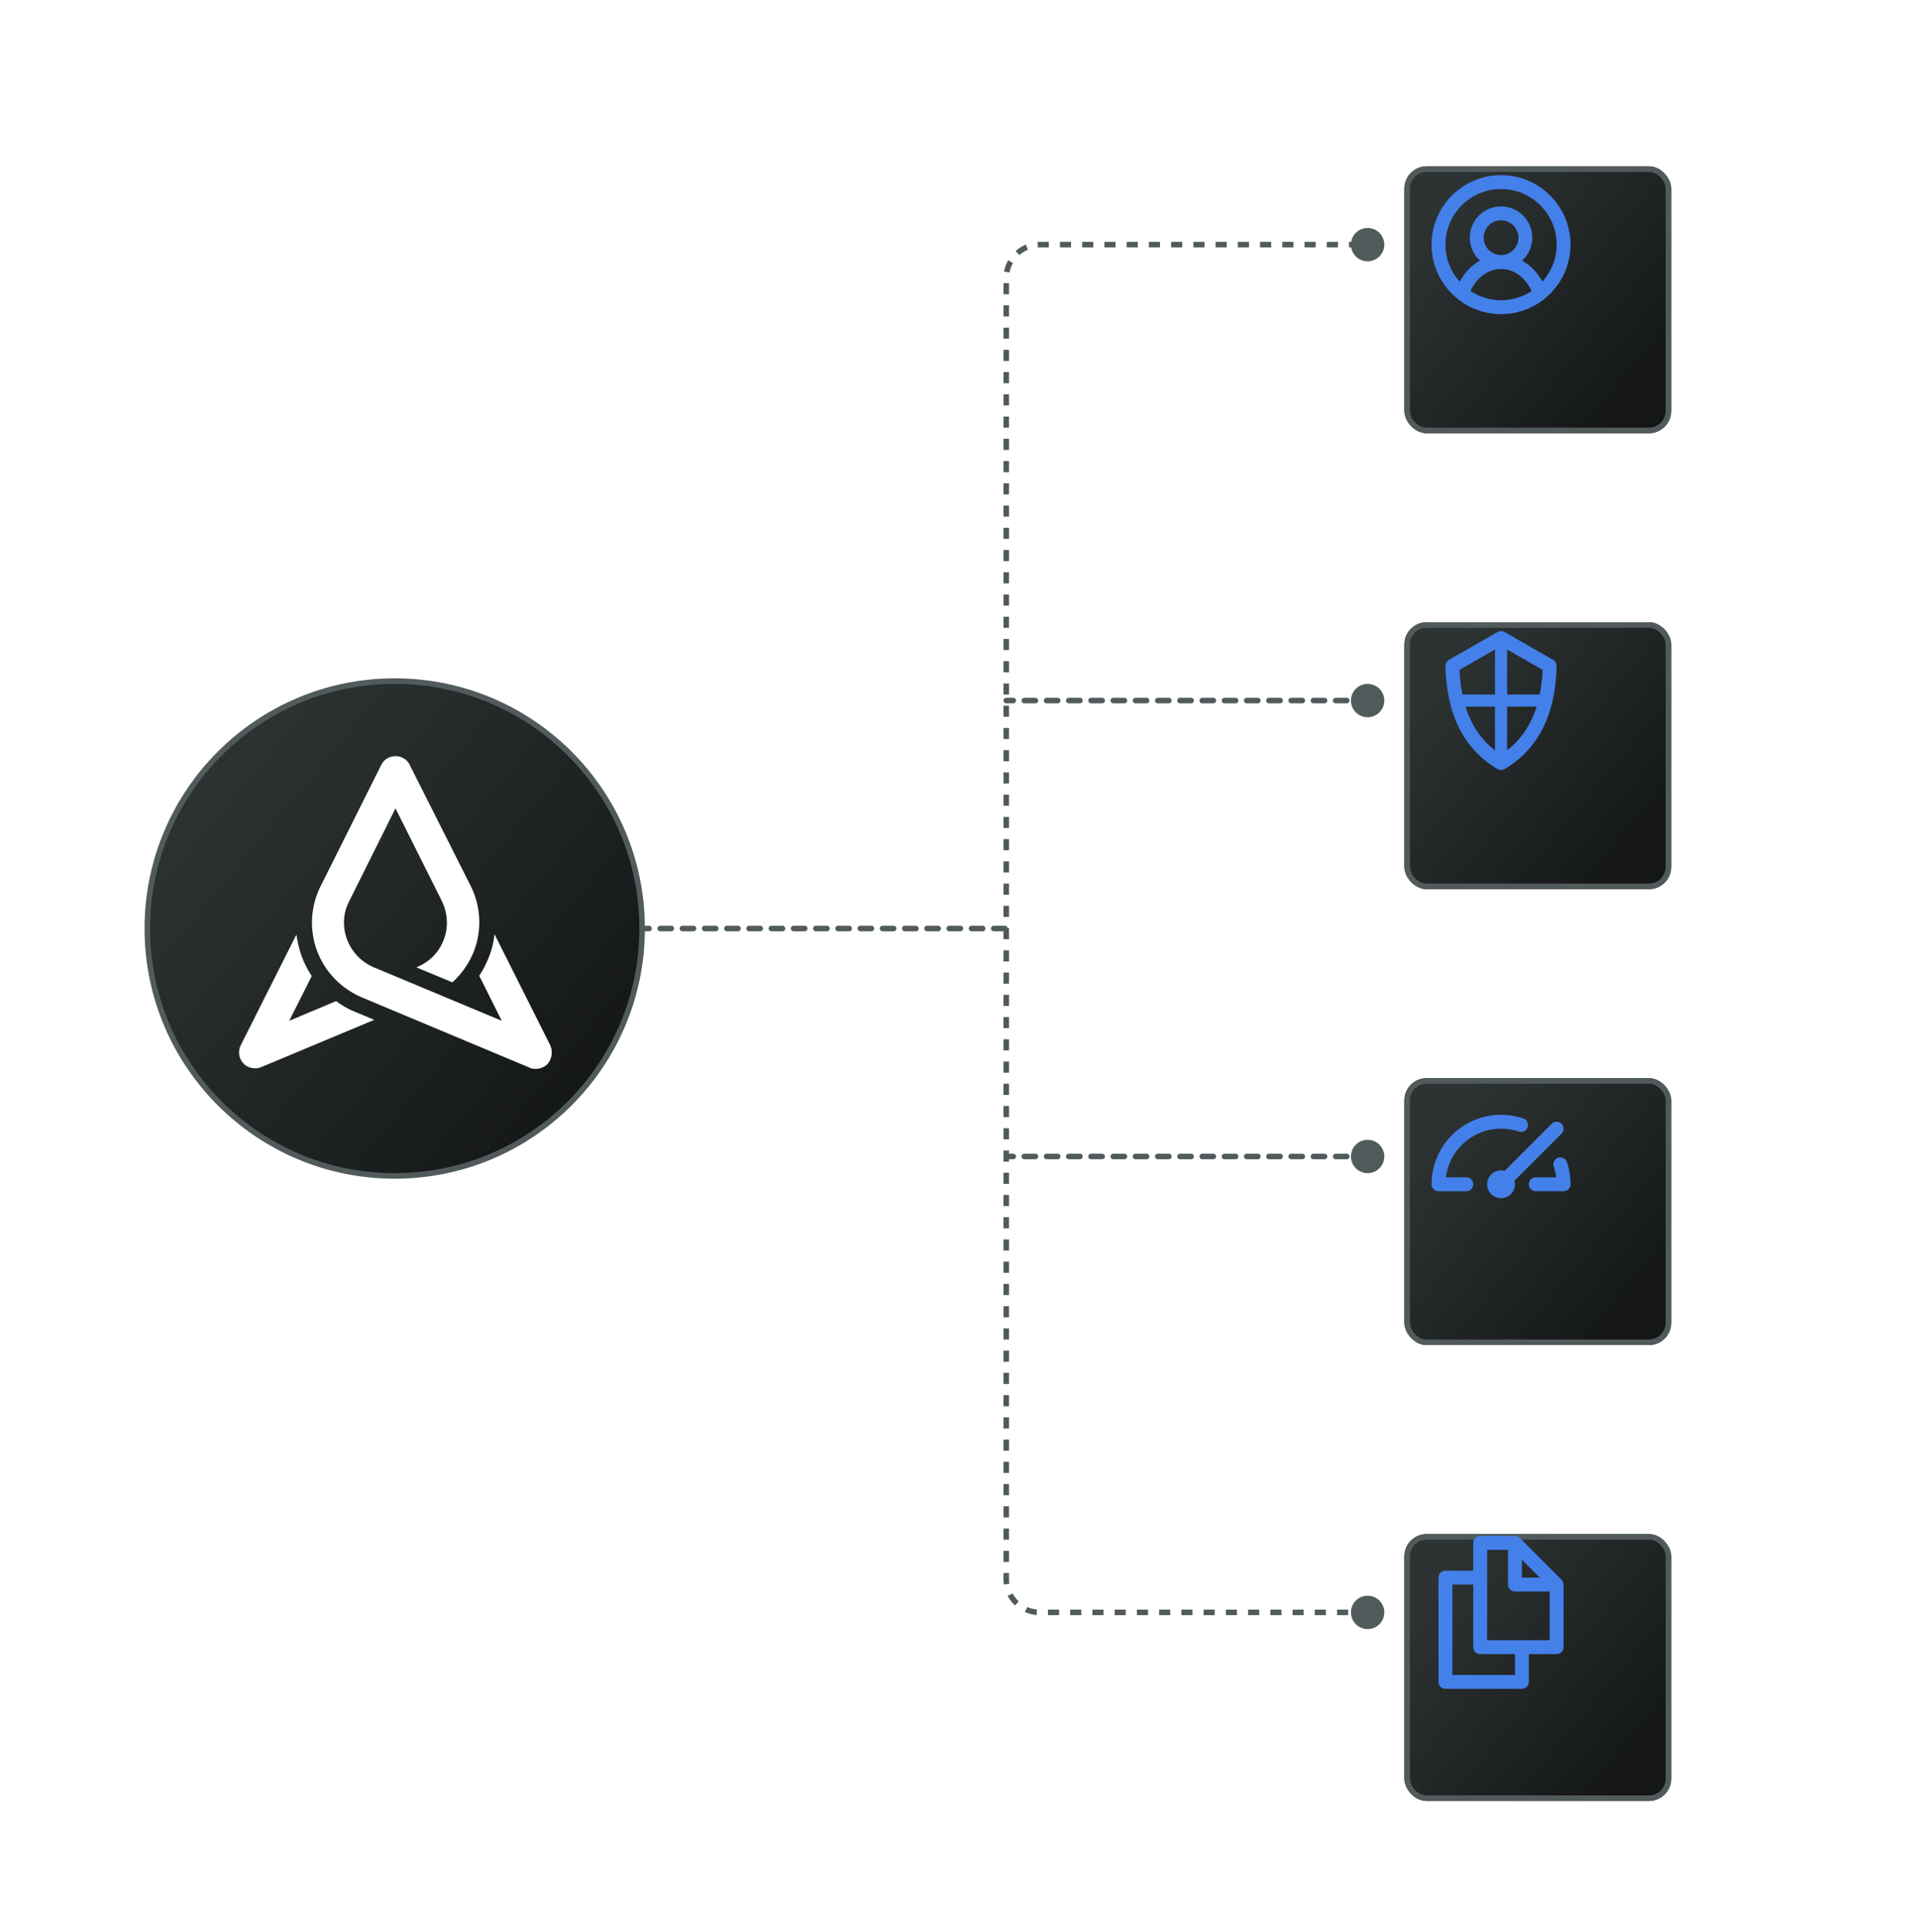 <?xml version="1.0" encoding="UTF-8"?> <svg xmlns="http://www.w3.org/2000/svg" width="690" height="695" viewBox="0 0 690 695" fill="none"><ellipse cx="492" cy="88" rx="6" ry="6" fill="#515B5B"></ellipse><ellipse cx="492" cy="580" rx="6" ry="6" fill="#515B5B"></ellipse><g filter="url(#filter0_dd_2353_6057)"><rect x="492" y="40" width="96" height="96" rx="8" fill="url(#paint0_linear_2353_6057)"></rect><rect x="493" y="41" width="94" height="94" rx="7" stroke="#515B5B" stroke-width="2"></rect></g><g filter="url(#filter1_dd_2353_6057)"><rect x="492" y="532" width="96" height="96" rx="8" fill="url(#paint1_linear_2353_6057)"></rect><rect x="493" y="533" width="94" height="94" rx="7" stroke="#515B5B" stroke-width="2"></rect></g><path d="M493 580H374C367.373 580 362 574.627 362 568V100C362 93.373 367.373 88 374 88H493" stroke="#515B5B" stroke-width="2" stroke-dasharray="4 4"></path><path d="M492.5 252H362" stroke="#515B5B" stroke-width="2" stroke-linecap="round" stroke-dasharray="4 4"></path><path d="M492.5 416H362" stroke="#515B5B" stroke-width="2" stroke-linecap="round" stroke-dasharray="4 4"></path><path d="M361.5 334H231" stroke="#515B5B" stroke-width="2" stroke-linecap="round" stroke-dasharray="4 4"></path><ellipse cx="492" cy="252" rx="6" ry="6" fill="#515B5B"></ellipse><g filter="url(#filter2_dd_2353_6057)"><rect x="492" y="204" width="96" height="96" rx="8" fill="url(#paint2_linear_2353_6057)"></rect><rect x="493" y="205" width="94" height="94" rx="7" stroke="#515B5B" stroke-width="2"></rect></g><ellipse cx="492" cy="416" rx="6" ry="6" fill="#515B5B"></ellipse><g filter="url(#filter3_dd_2353_6057)"><rect x="492" y="368" width="96" height="96" rx="8" fill="url(#paint3_linear_2353_6057)"></rect><rect x="493" y="369" width="94" height="94" rx="7" stroke="#515B5B" stroke-width="2"></rect></g><circle cx="142" cy="334" r="89" fill="url(#paint4_linear_2353_6057)" stroke="#515B5B" stroke-width="2"></circle><path d="M197.925 375.959L177.913 336.061C177.576 338.758 177.014 341.456 176.002 343.928C175.103 346.401 173.866 348.761 172.405 351.008L180.499 367.192L134.518 347.974C130.021 346.063 126.648 342.579 124.849 337.972C123.163 333.364 123.388 328.419 125.636 324.148L142.275 290.769L158.914 324.035C161.05 328.419 161.387 333.364 159.701 337.859C158.014 342.467 154.642 345.951 150.032 347.862L149.807 347.974L162.736 353.369C166.221 350.222 168.919 346.288 170.606 341.905C173.416 334.375 172.967 325.946 169.369 318.753L147.446 275.259C146.547 273.236 144.523 272 142.275 272C140.026 272 138.003 273.236 137.103 275.259L115.293 318.866C111.695 326.058 111.246 334.488 114.056 342.017C116.867 349.547 122.713 355.616 130.133 358.763L190.505 384.05C191.18 384.388 191.966 384.5 192.753 384.5C194.327 384.5 195.901 383.826 197.026 382.702C198.6 380.791 198.937 378.094 197.925 375.959Z" fill="white"></path><path d="M120.914 360.112L104.05 367.193L112.145 351.121C110.683 348.874 109.447 346.513 108.547 344.041C107.648 341.456 106.973 338.759 106.636 336.174L86.624 375.959C85.5 378.094 85.95 380.792 87.524 382.478C88.648 383.714 90.222 384.276 91.796 384.276C92.583 384.276 93.37 384.163 94.044 383.826L134.63 366.856L127.659 363.934C125.299 363.034 123.05 361.686 120.914 360.112Z" fill="white"></path><path d="M540 63C526.216 63 515 74.216 515 88C515 101.784 526.216 113 540 113C553.784 113 565 101.784 565 88C565 74.216 553.784 63 540 63ZM540 108C535.942 108 532.167 106.777 529.01 104.692C531.157 99.887 535.388 96.75 540 96.75C544.612 96.75 548.843 99.887 550.99 104.692C547.833 106.777 544.058 108 540 108ZM533.75 85.5C533.75 82.053 536.553 79.25 540 79.25C543.447 79.25 546.25 82.053 546.25 85.5C546.25 88.947 543.447 91.75 540 91.75C536.553 91.75 533.75 88.947 533.75 85.5ZM554.88 101.316C553.117 98.034 550.584 95.406 547.587 93.752C549.823 91.695 551.25 88.772 551.25 85.5C551.25 79.296 546.204 74.25 540 74.25C533.796 74.25 528.75 79.296 528.75 85.5C528.75 88.772 530.177 91.695 532.413 93.752C529.416 95.406 526.883 98.034 525.12 101.316C521.948 97.775 520 93.117 520 88C520 76.972 528.972 68 540 68C551.028 68 560 76.972 560 88C560 93.117 558.052 97.775 554.88 101.316Z" fill="#4480EA"></path><path d="M558.743 237.363L541.243 227.333C540.472 226.889 539.529 226.889 538.758 227.333L521.258 237.363C520.464 237.817 519.983 238.666 520 239.579C520.35 257.018 526.648 269.491 538.726 276.652C539.119 276.884 539.559 277.001 540 277.001C540.442 277.001 540.882 276.884 541.275 276.652C553.352 269.491 559.651 257.018 560 239.579C560.018 238.666 559.537 237.817 558.743 237.363ZM537.813 269.917C532.794 265.991 529.272 260.781 527.216 254.186H537.813V269.917ZM537.813 249.811H526.102C525.549 247.055 525.173 244.128 525.044 240.954L537.813 233.636V249.811ZM542.188 269.917V254.186H552.785C550.729 260.781 547.206 265.991 542.188 269.917ZM553.899 249.811H542.188V233.636L554.956 240.954C554.828 244.128 554.451 247.055 553.899 249.811Z" fill="#4480EA"></path><path d="M527.5 423.5H520.156C521.389 413.649 529.819 406 540 406C542.185 406 544.336 406.352 546.392 407.042C547.703 407.484 549.119 406.776 549.558 405.468C549.998 404.159 549.292 402.743 547.983 402.301C545.415 401.437 542.727 401 540 401C526.216 401 515 412.216 515 426C515 427.382 516.118 428.5 517.5 428.5H527.5C528.882 428.5 530 427.382 530 426C530 424.618 528.882 423.5 527.5 423.5Z" fill="#4480EA"></path><path d="M561.768 404.232C560.791 403.256 559.209 403.256 558.232 404.232L541.279 421.186C540.868 421.077 540.445 421 540 421C537.239 421 535 423.238 535 426C535 428.761 537.239 431 540 431C542.761 431 545 428.761 545 426C545 425.555 544.923 425.132 544.814 424.721L561.768 407.768C562.744 406.791 562.744 405.209 561.768 404.232Z" fill="#4480EA"></path><path d="M560.532 416.442C561.841 416.007 563.259 416.708 563.699 418.017C564.563 420.585 565 423.273 565 426C565 427.382 563.882 428.5 562.5 428.5H552.5C551.118 428.5 550 427.382 550 426C550 424.618 551.118 423.5 552.5 423.5H559.846C559.68 422.177 559.385 420.875 558.958 419.608C558.518 418.3 559.224 416.884 560.532 416.442Z" fill="#4480EA"></path><path d="M561.768 568.232L546.771 553.236C546.318 552.782 545.693 552.5 545 552.5H532.5C531.118 552.5 530 553.618 530 555V565H520C518.618 565 517.5 566.118 517.5 567.5V605C517.5 606.382 518.618 607.5 520 607.5H547.5C548.882 607.5 550 606.382 550 605V595H560C561.382 595 562.5 593.882 562.5 592.5V570C562.5 569.95 562.477 568.941 561.768 568.232ZM547.5 561.035L553.965 567.5H547.5V561.035ZM545 602.5H522.5V570H530V592.5C530 593.882 531.118 595 532.5 595H545V602.5ZM535 590V557.5H542.5V570C542.5 571.382 543.618 572.5 545 572.5H557.5V590H535Z" fill="#4480EA"></path><defs><filter id="filter0_dd_2353_6057" x="452.335" y="0.335" width="201.772" height="201.772" filterUnits="userSpaceOnUse" color-interpolation-filters="sRGB"><feFlood flood-opacity="0" result="BackgroundImageFix"></feFlood><feColorMatrix in="SourceAlpha" type="matrix" values="0 0 0 0 0 0 0 0 0 0 0 0 0 0 0 0 0 0 127 0" result="hardAlpha"></feColorMatrix><feOffset dx="13.222" dy="13.222"></feOffset><feGaussianBlur stdDeviation="26.443"></feGaussianBlur><feColorMatrix type="matrix" values="0 0 0 0 0.514 0 0 0 0 0.561 0 0 0 0 0.561 0 0 0 0.2 0"></feColorMatrix><feBlend mode="multiply" in2="BackgroundImageFix" result="effect1_dropShadow_2353_6057"></feBlend><feColorMatrix in="SourceAlpha" type="matrix" values="0 0 0 0 0 0 0 0 0 0 0 0 0 0 0 0 0 0 127 0" result="hardAlpha"></feColorMatrix><feOffset dy="6.611"></feOffset><feGaussianBlur stdDeviation="16.527"></feGaussianBlur><feColorMatrix type="matrix" values="0 0 0 0 0 0 0 0 0 0 0 0 0 0 0 0 0 0 0.1 0"></feColorMatrix><feBlend mode="multiply" in2="effect1_dropShadow_2353_6057" result="effect2_dropShadow_2353_6057"></feBlend><feBlend mode="normal" in="SourceGraphic" in2="effect2_dropShadow_2353_6057" result="shape"></feBlend></filter><filter id="filter1_dd_2353_6057" x="452.335" y="492.335" width="201.772" height="201.772" filterUnits="userSpaceOnUse" color-interpolation-filters="sRGB"><feFlood flood-opacity="0" result="BackgroundImageFix"></feFlood><feColorMatrix in="SourceAlpha" type="matrix" values="0 0 0 0 0 0 0 0 0 0 0 0 0 0 0 0 0 0 127 0" result="hardAlpha"></feColorMatrix><feOffset dx="13.222" dy="13.222"></feOffset><feGaussianBlur stdDeviation="26.443"></feGaussianBlur><feColorMatrix type="matrix" values="0 0 0 0 0.514 0 0 0 0 0.561 0 0 0 0 0.561 0 0 0 0.2 0"></feColorMatrix><feBlend mode="multiply" in2="BackgroundImageFix" result="effect1_dropShadow_2353_6057"></feBlend><feColorMatrix in="SourceAlpha" type="matrix" values="0 0 0 0 0 0 0 0 0 0 0 0 0 0 0 0 0 0 127 0" result="hardAlpha"></feColorMatrix><feOffset dy="6.611"></feOffset><feGaussianBlur stdDeviation="16.527"></feGaussianBlur><feColorMatrix type="matrix" values="0 0 0 0 0 0 0 0 0 0 0 0 0 0 0 0 0 0 0.1 0"></feColorMatrix><feBlend mode="multiply" in2="effect1_dropShadow_2353_6057" result="effect2_dropShadow_2353_6057"></feBlend><feBlend mode="normal" in="SourceGraphic" in2="effect2_dropShadow_2353_6057" result="shape"></feBlend></filter><filter id="filter2_dd_2353_6057" x="452.335" y="164.335" width="201.772" height="201.772" filterUnits="userSpaceOnUse" color-interpolation-filters="sRGB"><feFlood flood-opacity="0" result="BackgroundImageFix"></feFlood><feColorMatrix in="SourceAlpha" type="matrix" values="0 0 0 0 0 0 0 0 0 0 0 0 0 0 0 0 0 0 127 0" result="hardAlpha"></feColorMatrix><feOffset dx="13.222" dy="13.222"></feOffset><feGaussianBlur stdDeviation="26.443"></feGaussianBlur><feColorMatrix type="matrix" values="0 0 0 0 0.514 0 0 0 0 0.561 0 0 0 0 0.561 0 0 0 0.2 0"></feColorMatrix><feBlend mode="multiply" in2="BackgroundImageFix" result="effect1_dropShadow_2353_6057"></feBlend><feColorMatrix in="SourceAlpha" type="matrix" values="0 0 0 0 0 0 0 0 0 0 0 0 0 0 0 0 0 0 127 0" result="hardAlpha"></feColorMatrix><feOffset dy="6.611"></feOffset><feGaussianBlur stdDeviation="16.527"></feGaussianBlur><feColorMatrix type="matrix" values="0 0 0 0 0 0 0 0 0 0 0 0 0 0 0 0 0 0 0.1 0"></feColorMatrix><feBlend mode="multiply" in2="effect1_dropShadow_2353_6057" result="effect2_dropShadow_2353_6057"></feBlend><feBlend mode="normal" in="SourceGraphic" in2="effect2_dropShadow_2353_6057" result="shape"></feBlend></filter><filter id="filter3_dd_2353_6057" x="452.335" y="328.335" width="201.772" height="201.772" filterUnits="userSpaceOnUse" color-interpolation-filters="sRGB"><feFlood flood-opacity="0" result="BackgroundImageFix"></feFlood><feColorMatrix in="SourceAlpha" type="matrix" values="0 0 0 0 0 0 0 0 0 0 0 0 0 0 0 0 0 0 127 0" result="hardAlpha"></feColorMatrix><feOffset dx="13.222" dy="13.222"></feOffset><feGaussianBlur stdDeviation="26.443"></feGaussianBlur><feColorMatrix type="matrix" values="0 0 0 0 0.514 0 0 0 0 0.561 0 0 0 0 0.561 0 0 0 0.2 0"></feColorMatrix><feBlend mode="multiply" in2="BackgroundImageFix" result="effect1_dropShadow_2353_6057"></feBlend><feColorMatrix in="SourceAlpha" type="matrix" values="0 0 0 0 0 0 0 0 0 0 0 0 0 0 0 0 0 0 127 0" result="hardAlpha"></feColorMatrix><feOffset dy="6.611"></feOffset><feGaussianBlur stdDeviation="16.527"></feGaussianBlur><feColorMatrix type="matrix" values="0 0 0 0 0 0 0 0 0 0 0 0 0 0 0 0 0 0 0.1 0"></feColorMatrix><feBlend mode="multiply" in2="effect1_dropShadow_2353_6057" result="effect2_dropShadow_2353_6057"></feBlend><feBlend mode="normal" in="SourceGraphic" in2="effect2_dropShadow_2353_6057" result="shape"></feBlend></filter><linearGradient id="paint0_linear_2353_6057" x1="553.451" y1="149.547" x2="477.057" y2="86.079" gradientUnits="userSpaceOnUse"><stop stop-color="#151717"></stop><stop offset="1" stop-color="#2D3333"></stop></linearGradient><linearGradient id="paint1_linear_2353_6057" x1="553.451" y1="641.547" x2="477.057" y2="578.079" gradientUnits="userSpaceOnUse"><stop stop-color="#151717"></stop><stop offset="1" stop-color="#2D3333"></stop></linearGradient><linearGradient id="paint2_linear_2353_6057" x1="553.451" y1="313.547" x2="477.057" y2="250.079" gradientUnits="userSpaceOnUse"><stop stop-color="#151717"></stop><stop offset="1" stop-color="#2D3333"></stop></linearGradient><linearGradient id="paint3_linear_2353_6057" x1="553.451" y1="477.547" x2="477.057" y2="414.079" gradientUnits="userSpaceOnUse"><stop stop-color="#151717"></stop><stop offset="1" stop-color="#2D3333"></stop></linearGradient><linearGradient id="paint4_linear_2353_6057" x1="167.221" y1="449.401" x2="23.982" y2="330.398" gradientUnits="userSpaceOnUse"><stop stop-color="#151717"></stop><stop offset="1" stop-color="#2D3333"></stop></linearGradient></defs></svg> 